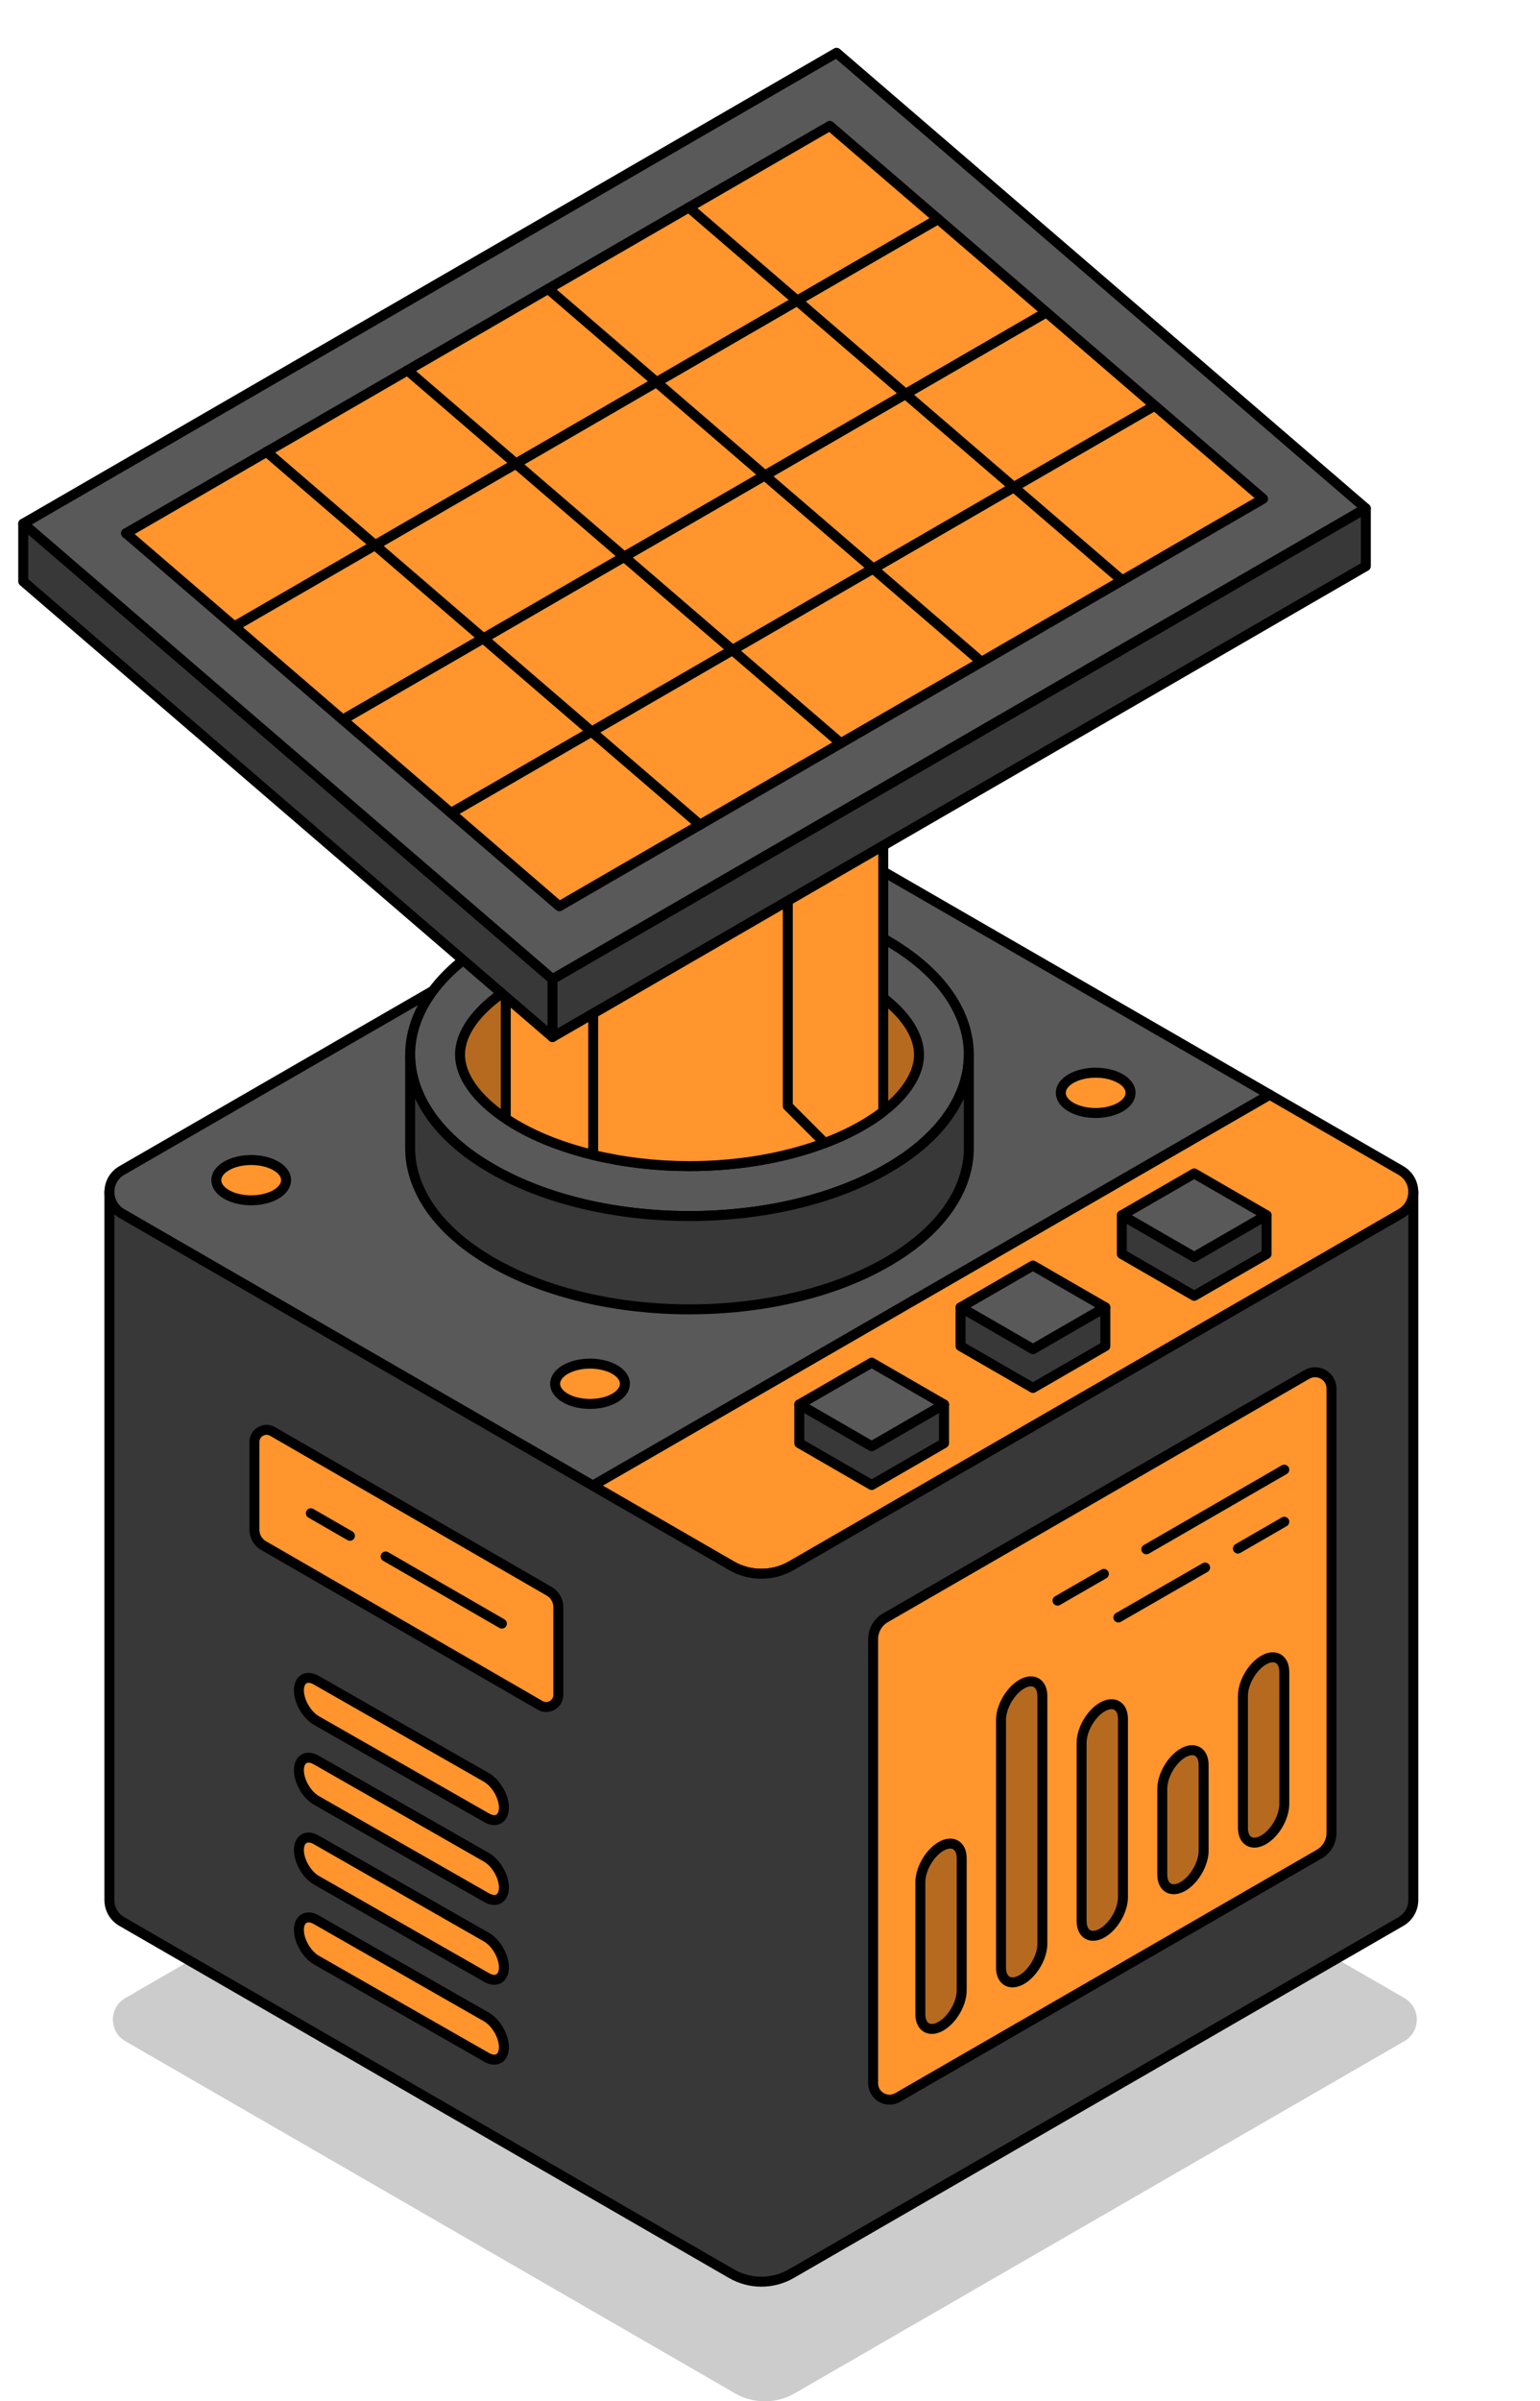 <?xml version="1.0" encoding="UTF-8"?><svg id="Layer_1" xmlns="http://www.w3.org/2000/svg" xmlns:xlink="http://www.w3.org/1999/xlink" viewBox="0 0 309.12 481.79"><defs><style>.cls-1{filter:url(#outer-glow-11);}.cls-1,.cls-2,.cls-3,.cls-4,.cls-5,.cls-6,.cls-7,.cls-8,.cls-9,.cls-10,.cls-11,.cls-12,.cls-13,.cls-14,.cls-15,.cls-16,.cls-17,.cls-18,.cls-19,.cls-20,.cls-21,.cls-22,.cls-23,.cls-24,.cls-25,.cls-26,.cls-27,.cls-28,.cls-29,.cls-30,.cls-31,.cls-32,.cls-33,.cls-34,.cls-35,.cls-36,.cls-37{fill:#ff952c;}.cls-2{filter:url(#outer-glow-12);}.cls-3{filter:url(#outer-glow-10);}.cls-4{filter:url(#outer-glow-9);}.cls-38{fill:#595959;}.cls-38,.cls-39,.cls-40,.cls-41,.cls-5,.cls-6,.cls-7,.cls-8,.cls-9,.cls-10,.cls-11,.cls-12,.cls-13,.cls-14,.cls-15,.cls-16,.cls-17,.cls-18,.cls-19,.cls-20,.cls-21,.cls-22,.cls-23,.cls-24,.cls-25,.cls-26,.cls-27,.cls-28,.cls-29,.cls-30,.cls-31,.cls-32,.cls-33,.cls-34,.cls-35,.cls-36,.cls-37{stroke:#000;stroke-linecap:round;stroke-linejoin:round;stroke-width:2px;}.cls-39{fill:#383838;}.cls-40{fill:#b56a1f;}.cls-41{fill:none;}.cls-5{filter:url(#outer-glow-15);}.cls-6{filter:url(#outer-glow-17);}.cls-7{filter:url(#outer-glow-19);}.cls-8{filter:url(#outer-glow-13);}.cls-9{filter:url(#outer-glow-14);}.cls-10{filter:url(#outer-glow-18);}.cls-11{filter:url(#outer-glow-16);}.cls-12{filter:url(#outer-glow-23);}.cls-13{filter:url(#outer-glow-29);}.cls-14{filter:url(#outer-glow-28);}.cls-15{filter:url(#outer-glow-26);}.cls-16{filter:url(#outer-glow-22);}.cls-17{filter:url(#outer-glow-20);}.cls-18{filter:url(#outer-glow-34);}.cls-19{filter:url(#outer-glow-33);}.cls-20{filter:url(#outer-glow-31);}.cls-21{filter:url(#outer-glow-37);}.cls-22{filter:url(#outer-glow-27);}.cls-23{filter:url(#outer-glow-21);}.cls-24{filter:url(#outer-glow-32);}.cls-25{filter:url(#outer-glow-36);}.cls-26{filter:url(#outer-glow-35);}.cls-27{filter:url(#outer-glow-25);}.cls-28{filter:url(#outer-glow-30);}.cls-29{filter:url(#outer-glow-24);}.cls-42{opacity:.2;}.cls-30{filter:url(#outer-glow-4);}.cls-31{filter:url(#outer-glow-3);}.cls-32{filter:url(#outer-glow-8);}.cls-33{filter:url(#outer-glow-6);}.cls-34{filter:url(#outer-glow-5);}.cls-35{filter:url(#outer-glow-2);}.cls-36{filter:url(#outer-glow-7);}.cls-37{filter:url(#outer-glow-1);}</style><filter id="outer-glow-1" filterUnits="userSpaceOnUse"><feOffset dx="0" dy="0"/><feGaussianBlur result="blur" stdDeviation="8"/><feFlood flood-color="#ff952c" flood-opacity="1"/><feComposite in2="blur" operator="in"/><feComposite in="SourceGraphic"/></filter><filter id="outer-glow-2" filterUnits="userSpaceOnUse"><feOffset dx="0" dy="0"/><feGaussianBlur result="blur-2" stdDeviation="8"/><feFlood flood-color="#ff952c" flood-opacity="1"/><feComposite in2="blur-2" operator="in"/><feComposite in="SourceGraphic"/></filter><filter id="outer-glow-3" filterUnits="userSpaceOnUse"><feOffset dx="0" dy="0"/><feGaussianBlur result="blur-3" stdDeviation="8"/><feFlood flood-color="#ff952c" flood-opacity="1"/><feComposite in2="blur-3" operator="in"/><feComposite in="SourceGraphic"/></filter><filter id="outer-glow-4" filterUnits="userSpaceOnUse"><feOffset dx="0" dy="0"/><feGaussianBlur result="blur-4" stdDeviation="8"/><feFlood flood-color="#ff952c" flood-opacity="1"/><feComposite in2="blur-4" operator="in"/><feComposite in="SourceGraphic"/></filter><filter id="outer-glow-5" filterUnits="userSpaceOnUse"><feOffset dx="0" dy="0"/><feGaussianBlur result="blur-5" stdDeviation="8"/><feFlood flood-color="#ff952c" flood-opacity="1"/><feComposite in2="blur-5" operator="in"/><feComposite in="SourceGraphic"/></filter><filter id="outer-glow-6" filterUnits="userSpaceOnUse"><feOffset dx="0" dy="0"/><feGaussianBlur result="blur-6" stdDeviation="8"/><feFlood flood-color="#ff952c" flood-opacity="1"/><feComposite in2="blur-6" operator="in"/><feComposite in="SourceGraphic"/></filter><filter id="outer-glow-7" filterUnits="userSpaceOnUse"><feOffset dx="0" dy="0"/><feGaussianBlur result="blur-7" stdDeviation="8"/><feFlood flood-color="#ff952c" flood-opacity="1"/><feComposite in2="blur-7" operator="in"/><feComposite in="SourceGraphic"/></filter><filter id="outer-glow-8" filterUnits="userSpaceOnUse"><feOffset dx="0" dy="0"/><feGaussianBlur result="blur-8" stdDeviation="8"/><feFlood flood-color="#ff952c" flood-opacity="1"/><feComposite in2="blur-8" operator="in"/><feComposite in="SourceGraphic"/></filter><filter id="outer-glow-9" filterUnits="userSpaceOnUse"><feOffset dx="0" dy="0"/><feGaussianBlur result="blur-9" stdDeviation="8"/><feFlood flood-color="#ff952c" flood-opacity="1"/><feComposite in2="blur-9" operator="in"/><feComposite in="SourceGraphic"/></filter><filter id="outer-glow-10" filterUnits="userSpaceOnUse"><feOffset dx="0" dy="0"/><feGaussianBlur result="blur-10" stdDeviation="8"/><feFlood flood-color="#ff952c" flood-opacity="1"/><feComposite in2="blur-10" operator="in"/><feComposite in="SourceGraphic"/></filter><filter id="outer-glow-11" filterUnits="userSpaceOnUse"><feOffset dx="0" dy="0"/><feGaussianBlur result="blur-11" stdDeviation="8"/><feFlood flood-color="#ff952c" flood-opacity="1"/><feComposite in2="blur-11" operator="in"/><feComposite in="SourceGraphic"/></filter><filter id="outer-glow-12" filterUnits="userSpaceOnUse"><feOffset dx="0" dy="0"/><feGaussianBlur result="blur-12" stdDeviation="8"/><feFlood flood-color="#ff952c" flood-opacity="1"/><feComposite in2="blur-12" operator="in"/><feComposite in="SourceGraphic"/></filter><filter id="outer-glow-13" filterUnits="userSpaceOnUse"><feOffset dx="0" dy="0"/><feGaussianBlur result="blur-13" stdDeviation="8"/><feFlood flood-color="#ff952c" flood-opacity="1"/><feComposite in2="blur-13" operator="in"/><feComposite in="SourceGraphic"/></filter><filter id="outer-glow-14" filterUnits="userSpaceOnUse"><feOffset dx="0" dy="0"/><feGaussianBlur result="blur-14" stdDeviation="8"/><feFlood flood-color="#ff952c" flood-opacity="1"/><feComposite in2="blur-14" operator="in"/><feComposite in="SourceGraphic"/></filter><filter id="outer-glow-15" filterUnits="userSpaceOnUse"><feOffset dx="0" dy="0"/><feGaussianBlur result="blur-15" stdDeviation="8"/><feFlood flood-color="#ff952c" flood-opacity="1"/><feComposite in2="blur-15" operator="in"/><feComposite in="SourceGraphic"/></filter><filter id="outer-glow-16" filterUnits="userSpaceOnUse"><feOffset dx="0" dy="0"/><feGaussianBlur result="blur-16" stdDeviation="8"/><feFlood flood-color="#ff952c" flood-opacity="1"/><feComposite in2="blur-16" operator="in"/><feComposite in="SourceGraphic"/></filter><filter id="outer-glow-17" filterUnits="userSpaceOnUse"><feOffset dx="0" dy="0"/><feGaussianBlur result="blur-17" stdDeviation="8"/><feFlood flood-color="#ff952c" flood-opacity="1"/><feComposite in2="blur-17" operator="in"/><feComposite in="SourceGraphic"/></filter><filter id="outer-glow-18" filterUnits="userSpaceOnUse"><feOffset dx="0" dy="0"/><feGaussianBlur result="blur-18" stdDeviation="8"/><feFlood flood-color="#ff952c" flood-opacity="1"/><feComposite in2="blur-18" operator="in"/><feComposite in="SourceGraphic"/></filter><filter id="outer-glow-19" filterUnits="userSpaceOnUse"><feOffset dx="0" dy="0"/><feGaussianBlur result="blur-19" stdDeviation="8"/><feFlood flood-color="#ff952c" flood-opacity="1"/><feComposite in2="blur-19" operator="in"/><feComposite in="SourceGraphic"/></filter><filter id="outer-glow-20" filterUnits="userSpaceOnUse"><feOffset dx="0" dy="0"/><feGaussianBlur result="blur-20" stdDeviation="8"/><feFlood flood-color="#ff952c" flood-opacity="1"/><feComposite in2="blur-20" operator="in"/><feComposite in="SourceGraphic"/></filter><filter id="outer-glow-21" filterUnits="userSpaceOnUse"><feOffset dx="0" dy="0"/><feGaussianBlur result="blur-21" stdDeviation="8"/><feFlood flood-color="#ff952c" flood-opacity="1"/><feComposite in2="blur-21" operator="in"/><feComposite in="SourceGraphic"/></filter><filter id="outer-glow-22" filterUnits="userSpaceOnUse"><feOffset dx="0" dy="0"/><feGaussianBlur result="blur-22" stdDeviation="8"/><feFlood flood-color="#ff952c" flood-opacity="1"/><feComposite in2="blur-22" operator="in"/><feComposite in="SourceGraphic"/></filter><filter id="outer-glow-23" filterUnits="userSpaceOnUse"><feOffset dx="0" dy="0"/><feGaussianBlur result="blur-23" stdDeviation="8"/><feFlood flood-color="#ff952c" flood-opacity="1"/><feComposite in2="blur-23" operator="in"/><feComposite in="SourceGraphic"/></filter><filter id="outer-glow-24" filterUnits="userSpaceOnUse"><feOffset dx="0" dy="0"/><feGaussianBlur result="blur-24" stdDeviation="8"/><feFlood flood-color="#ff952c" flood-opacity="1"/><feComposite in2="blur-24" operator="in"/><feComposite in="SourceGraphic"/></filter><filter id="outer-glow-25" filterUnits="userSpaceOnUse"><feOffset dx="0" dy="0"/><feGaussianBlur result="blur-25" stdDeviation="8"/><feFlood flood-color="#ff952c" flood-opacity="1"/><feComposite in2="blur-25" operator="in"/><feComposite in="SourceGraphic"/></filter><filter id="outer-glow-26" filterUnits="userSpaceOnUse"><feOffset dx="0" dy="0"/><feGaussianBlur result="blur-26" stdDeviation="8"/><feFlood flood-color="#ff952c" flood-opacity="1"/><feComposite in2="blur-26" operator="in"/><feComposite in="SourceGraphic"/></filter><filter id="outer-glow-27" filterUnits="userSpaceOnUse"><feOffset dx="0" dy="0"/><feGaussianBlur result="blur-27" stdDeviation="8"/><feFlood flood-color="#ff952c" flood-opacity="1"/><feComposite in2="blur-27" operator="in"/><feComposite in="SourceGraphic"/></filter><filter id="outer-glow-28" filterUnits="userSpaceOnUse"><feOffset dx="0" dy="0"/><feGaussianBlur result="blur-28" stdDeviation="8"/><feFlood flood-color="#ff952c" flood-opacity="1"/><feComposite in2="blur-28" operator="in"/><feComposite in="SourceGraphic"/></filter><filter id="outer-glow-29" filterUnits="userSpaceOnUse"><feOffset dx="0" dy="0"/><feGaussianBlur result="blur-29" stdDeviation="8"/><feFlood flood-color="#ff952c" flood-opacity="1"/><feComposite in2="blur-29" operator="in"/><feComposite in="SourceGraphic"/></filter><filter id="outer-glow-30" filterUnits="userSpaceOnUse"><feOffset dx="0" dy="0"/><feGaussianBlur result="blur-30" stdDeviation="8"/><feFlood flood-color="#ff952c" flood-opacity="1"/><feComposite in2="blur-30" operator="in"/><feComposite in="SourceGraphic"/></filter><filter id="outer-glow-31" filterUnits="userSpaceOnUse"><feOffset dx="0" dy="0"/><feGaussianBlur result="blur-31" stdDeviation="8"/><feFlood flood-color="#ff952c" flood-opacity="1"/><feComposite in2="blur-31" operator="in"/><feComposite in="SourceGraphic"/></filter><filter id="outer-glow-32" filterUnits="userSpaceOnUse"><feOffset dx="0" dy="0"/><feGaussianBlur result="blur-32" stdDeviation="8"/><feFlood flood-color="#ff952c" flood-opacity="1"/><feComposite in2="blur-32" operator="in"/><feComposite in="SourceGraphic"/></filter><filter id="outer-glow-33" filterUnits="userSpaceOnUse"><feOffset dx="0" dy="0"/><feGaussianBlur result="blur-33" stdDeviation="8"/><feFlood flood-color="#ff952c" flood-opacity="1"/><feComposite in2="blur-33" operator="in"/><feComposite in="SourceGraphic"/></filter><filter id="outer-glow-34" filterUnits="userSpaceOnUse"><feOffset dx="0" dy="0"/><feGaussianBlur result="blur-34" stdDeviation="8"/><feFlood flood-color="#ff952c" flood-opacity="1"/><feComposite in2="blur-34" operator="in"/><feComposite in="SourceGraphic"/></filter><filter id="outer-glow-35" filterUnits="userSpaceOnUse"><feOffset dx="0" dy="0"/><feGaussianBlur result="blur-35" stdDeviation="8"/><feFlood flood-color="#ff952c" flood-opacity="1"/><feComposite in2="blur-35" operator="in"/><feComposite in="SourceGraphic"/></filter><filter id="outer-glow-36" filterUnits="userSpaceOnUse"><feOffset dx="0" dy="0"/><feGaussianBlur result="blur-36" stdDeviation="8"/><feFlood flood-color="#ff952c" flood-opacity="1"/><feComposite in2="blur-36" operator="in"/><feComposite in="SourceGraphic"/></filter><filter id="outer-glow-37" filterUnits="userSpaceOnUse"><feOffset dx="0" dy="0"/><feGaussianBlur result="blur-37" stdDeviation="8"/><feFlood flood-color="#ff952c" flood-opacity="1"/><feComposite in2="blur-37" operator="in"/><feComposite in="SourceGraphic"/></filter></defs><path class="cls-42" d="M281.89,400.88l-26.34-15.21-96.03-55.44c-3.71-2.14-8.28-2.14-12,0L25.16,400.88c-1.67,.96-2.5,2.64-2.5,4.33s.83,3.36,2.5,4.33l94.52,54.57,27.85,16.08c3.71,2.14,8.28,2.14,12,0l122.36-70.65c1.66-.97,2.5-2.65,2.5-4.33s-.84-3.37-2.5-4.33Z"/><path class="cls-37" d="M283.69,239.17c0,1.68-.84,3.36-2.5,4.33l-122.36,70.65c-3.72,2.14-8.29,2.14-12,0l-27.85-16.08,135.87-78.44,26.34,15.21c1.66,.96,2.5,2.64,2.5,4.33Z"/><path class="cls-38" d="M254.85,219.63l-135.87,78.44L24.46,243.5c-1.67-.97-2.5-2.65-2.5-4.33s.83-3.37,2.5-4.33l122.36-70.65c3.72-2.14,8.29-2.14,12,0l96.03,55.44Z"/><path class="cls-39" d="M283.69,239.17v142.04c0,1.69-.84,3.37-2.5,4.33l-122.36,70.65c-3.72,2.14-8.29,2.14-12,0L24.46,385.54c-1.67-.96-2.5-2.64-2.5-4.33V239.17c0,1.68,.83,3.36,2.5,4.33l122.37,70.65c3.71,2.14,8.28,2.14,12,0l122.36-70.65c1.66-.97,2.5-2.65,2.5-4.33Z"/><g><g><polygon class="cls-38" points="254.24 243.83 239.71 252.22 225.18 243.83 239.71 235.44 254.24 243.83"/><polygon class="cls-39" points="254.24 243.83 254.24 251.6 239.71 259.99 225.18 251.6 225.18 243.83 239.71 252.22 254.24 243.83"/></g><g><polygon class="cls-38" points="221.87 262.31 207.34 270.7 192.81 262.31 207.34 253.92 221.87 262.31"/><polygon class="cls-39" points="221.87 262.31 221.87 270.08 207.34 278.47 192.81 270.08 192.81 262.31 207.34 270.7 221.87 262.31"/></g><g><polygon class="cls-38" points="189.49 281.79 174.97 290.18 160.44 281.79 174.97 273.4 189.49 281.79"/><polygon class="cls-39" points="189.49 281.79 189.49 289.56 174.97 297.95 160.44 289.56 160.44 281.79 174.97 290.18 189.49 281.79"/></g></g><g><path class="cls-35" d="M108.42,342.16l-55.52-32.06c-1.13-.65-1.83-1.86-1.83-3.16v-17.62c0-1.87,2.03-3.05,3.65-2.11l55.52,32.06c1.13,.65,1.83,1.86,1.83,3.16v17.62c0,1.87-2.03,3.05-3.65,2.11Z"/><g><line class="cls-41" x1="77.41" y1="312.29" x2="100.74" y2="325.76"/><line class="cls-41" x1="62.4" y1="303.62" x2="70.24" y2="308.14"/></g></g><g><path class="cls-31" d="M97.65,364.71l-34.15-19.51c-1.93-1.12-3.5-3.83-3.5-6.06h0c0-2.23,1.57-3.14,3.5-2.02l34.15,19.51c1.93,1.12,3.5,3.83,3.5,6.06h0c0,2.23-1.57,3.14-3.5,2.02Z"/><path class="cls-30" d="M97.65,380.73l-34.15-19.51c-1.93-1.12-3.5-3.83-3.5-6.06h0c0-2.23,1.57-3.14,3.5-2.02l34.15,19.51c1.93,1.12,3.5,3.83,3.5,6.06h0c0,2.23-1.57,3.14-3.5,2.02Z"/><path class="cls-34" d="M97.65,396.75l-34.15-19.51c-1.93-1.12-3.5-3.83-3.5-6.06h0c0-2.23,1.57-3.14,3.5-2.02l34.15,19.51c1.93,1.12,3.5,3.83,3.5,6.06h0c0,2.23-1.57,3.14-3.5,2.02Z"/><path class="cls-33" d="M97.65,412.77l-34.15-19.51c-1.93-1.12-3.5-3.83-3.5-6.06h0c0-2.23,1.57-3.14,3.5-2.02l34.15,19.51c1.93,1.12,3.5,3.83,3.5,6.06h0c0,2.23-1.57,3.14-3.5,2.02Z"/></g><path class="cls-36" d="M180.2,420.83l84.6-48.82c1.53-.88,2.47-2.51,2.47-4.28v-89.11c0-2.54-2.75-4.12-4.94-2.85l-84.6,48.82c-1.53,.88-2.47,2.51-2.47,4.28v89.11c0,2.54,2.75,4.12,4.94,2.85Z"/><g><path class="cls-40" d="M188.89,406.52h0c-2.29,1.32-4.15,.25-4.15-2.4v-26.47c0-2.65,1.86-5.86,4.15-7.19h0c2.29-1.32,4.15-.25,4.15,2.4v26.47c0,2.65-1.86,5.86-4.15,7.19Z"/><path class="cls-40" d="M237.45,378.49h0c-2.29,1.32-4.15,.25-4.15-2.4v-17.18c0-2.65,1.86-5.86,4.15-7.19h0c2.29-1.32,4.15-.25,4.15,2.4v17.18c0,2.65-1.86,5.86-4.15,7.19Z"/><path class="cls-40" d="M221.26,387.83h0c-2.29,1.32-4.15,.25-4.15-2.4v-35.75c0-2.65,1.86-5.86,4.15-7.19h0c2.29-1.32,4.15-.25,4.15,2.4v35.75c0,2.65-1.86,5.86-4.15,7.19Z"/><path class="cls-40" d="M253.64,369.14h0c-2.29,1.32-4.15,.25-4.15-2.4v-26.47c0-2.65,1.86-5.86,4.15-7.19h0c2.29-1.32,4.15-.25,4.15,2.4v26.47c0,2.65-1.86,5.86-4.15,7.19Z"/><path class="cls-40" d="M205.08,397.18h0c-2.29,1.32-4.15,.25-4.15-2.4v-49.68c0-2.65,1.86-5.86,4.15-7.19h0c2.29-1.32,4.15-.25,4.15,2.4v49.68c0,2.65-1.86,5.86-4.15,7.19Z"/></g><g><g><line class="cls-41" x1="230.1" y1="310.86" x2="257.79" y2="294.87"/><line class="cls-41" x1="212.27" y1="321.15" x2="221.58" y2="315.78"/></g><g><line class="cls-41" x1="241.9" y1="314.51" x2="224.48" y2="324.53"/><line class="cls-41" x1="257.79" y1="305.32" x2="248.48" y2="310.7"/></g></g><path class="cls-38" d="M194.47,211.61c0,3.73-1.11,7.48-3.35,11.05-2.07,3.32-5.11,6.47-9.13,9.33-1.22,.86-2.53,1.7-3.94,2.51-21.9,12.65-57.4,12.65-79.29,0-1.4-.81-2.71-1.65-3.94-2.51-4.01-2.86-7.05-6.01-9.13-9.33-2.24-3.57-3.36-7.31-3.36-11.05,0-8.29,5.48-16.57,16.43-22.89,21.89-12.65,57.39-12.65,79.29,0,10.94,6.31,16.42,14.6,16.42,22.89Z"/><path class="cls-40" d="M184.47,211.6c0,1.88-.61,3.8-1.82,5.72-1.23,1.98-3.02,3.89-5.35,5.68-.36,.28-.73,.56-1.11,.83-.96,.68-2.03,1.36-3.12,1.99-2.29,1.32-4.81,2.5-7.52,3.51-7.92,3-17.41,4.64-27.14,4.64-6.71,0-13.3-.78-19.34-2.25-5.71-1.38-10.94-3.37-15.3-5.89-.78-.45-1.53-.91-2.25-1.4-.31-.2-.62-.41-.92-.62-2.83-2.02-5-4.2-6.42-6.46-1.23-1.96-1.84-3.88-1.84-5.75,0-4.33,3.31-8.92,9.18-12.83,.71-.48,1.46-.94,2.24-1.39,4.37-2.52,9.59-4.52,15.31-5.9,.56-.14,1.12-.27,1.69-.38,5.57-1.23,11.56-1.87,17.65-1.87,6.47,0,12.85,.73,18.72,2.1,.34,.08,.67,.16,1,.24,5.57,1.38,10.66,3.35,14.92,5.8,1.56,.9,2.98,1.85,4.25,2.84,4.61,3.57,7.17,7.58,7.17,11.39Z"/><path class="cls-39" d="M194.47,211.61v18.73c0,7.22-4.16,14.45-12.48,20.37-1.22,.86-2.53,1.7-3.94,2.51-21.9,12.65-57.4,12.65-79.29,0-1.4-.81-2.71-1.65-3.94-2.51-8.32-5.92-12.49-13.15-12.49-20.37v-18.73c0,3.73,1.12,7.48,3.36,11.05,2.07,3.32,5.11,6.47,9.13,9.33,1.22,.86,2.53,1.7,3.94,2.51,21.89,12.65,57.39,12.65,79.29,0,1.4-.81,2.71-1.65,3.94-2.51,4.01-2.86,7.05-6.01,9.13-9.33,2.24-3.57,3.35-7.31,3.35-11.05Z"/><g><path class="cls-39" d="M183.67,105.76v32.17c0,4.58-2.12,9.16-6.37,13.21h0c-1.81,1.74-4,3.36-6.59,4.86-17.29,9.98-45.32,9.98-62.6,0-2.59-1.5-4.78-3.13-6.59-4.85h0c-4.26-4.05-6.38-8.64-6.38-13.22v-32.17c0,5.49,2.88,10.62,9.13,15.51,.24,.2,.49,.39,.73,.58,.95,.71,2,1.35,3.11,1.98,17.28,9.99,45.31,9.99,62.6,0,1.11-.64,2.14-1.3,3.11-1.98,6.57-4.67,9.85-10.39,9.85-16.09Z"/><path class="cls-39" d="M108.11,123.83c-1.11-.64-2.16-1.27-3.11-1.98,.96,.68,2,1.35,3.11,1.98Z"/><polyline class="cls-41" points="166.07 126.16 166.07 139.4 170.44 143.77 170.71 155.99"/><polyline class="cls-41" points="108.49 124.04 108.49 136.8 112.87 141.18 112.87 158.38"/><path class="cls-41" d="M177.3,151.14h0"/><path class="cls-32" d="M177.3,151.14v71.86c-.36,.28-.73,.56-1.11,.83-.96,.68-2.03,1.36-3.12,1.99-2.29,1.32-4.81,2.5-7.52,3.51-7.92,3-17.41,4.64-27.14,4.64-6.71,0-13.3-.78-19.34-2.25-5.71-1.38-10.94-3.37-15.3-5.89-.78-.45-1.53-.91-2.25-1.4v-73.29c.23,.21,.46,.43,.7,.64,.71,.64,1.48,1.26,2.3,1.87,.83,.6,1.7,1.2,2.64,1.77,.31,.19,.63,.38,.95,.57,1.51,.87,3.1,1.67,4.76,2.37h0c1.98,.87,4.05,1.62,6.2,2.26,.56,.17,1.12,.33,1.69,.48,11.48,3.08,24.79,3.16,36.37,.23,.33-.07,.67-.16,1-.25,4.55-1.22,8.82-2.92,12.58-5.09,.32-.19,.64-.38,.95-.57,.94-.57,1.81-1.17,2.64-1.77,.82-.61,1.59-1.23,2.3-1.87,.24-.21,.47-.43,.7-.64Z"/><path class="cls-41" d="M101.52,151.14h0"/><polyline class="cls-41" points="165.55 229.33 158.13 221.91 158.13 161.57 158.13 161.08"/><polyline class="cls-41" points="119.07 231.72 119.07 161.48 119.07 160.62"/><ellipse class="cls-4" cx="176.46" cy="134.46" rx="2.66" ry="1.5" transform="translate(-16.35 244.18) rotate(-66.95)"/><ellipse class="cls-3" cx="168.9" cy="213.08" rx="2.66" ry="1.5" transform="translate(-93.3 285.06) rotate(-66.95)"/><ellipse class="cls-1" cx="103.72" cy="143.21" rx="1.5" ry="2.66" transform="translate(-47.79 52.05) rotate(-23.05)"/><ellipse class="cls-2" cx="168.9" cy="186.72" rx="2.66" ry="1.5" transform="translate(-69.04 269.02) rotate(-66.95)"/><path class="cls-38" d="M183.67,105.76c0,5.7-3.28,11.41-9.85,16.09-.97,.68-2,1.35-3.11,1.98-17.29,9.99-45.32,9.99-62.6,0-1.11-.64-2.16-1.27-3.11-1.98-.25-.19-.5-.37-.73-.58-6.25-4.89-9.13-10.02-9.13-15.51,0-6.54,4.33-13.09,12.97-18.07,17.28-9.99,45.31-9.99,62.6,0,8.64,4.98,12.96,11.53,12.96,18.07Z"/><path class="cls-8" d="M163.98,110.27c-1.2,2.19-3.32,4.26-6.34,6-10.06,5.81-26.39,5.81-36.45,0-3.02-1.74-5.13-3.81-6.34-6-2.82-5.14-.7-10.98,6.34-15.05,10.06-5.81,26.39-5.81,36.45,0,7.05,4.07,9.17,9.91,6.34,15.05Z"/><path class="cls-40" d="M163.98,110.27c-1.2,2.19-3.32,4.26-6.34,6-10.06,5.81-26.39,5.81-36.45,0-3.02-1.74-5.13-3.81-6.34-6,1.21-2.19,3.32-4.26,6.34-6,10.06-5.81,26.39-5.81,36.45,0,3.02,1.74,5.14,3.81,6.34,6Z"/></g><path class="cls-9" d="M226.93,219.27c0,1.03-.68,2.07-2.05,2.86-1.37,.79-3.16,1.18-4.95,1.18s-3.59-.39-4.95-1.18c-1.37-.79-2.05-1.82-2.05-2.86s.68-2.07,2.05-2.86c2.74-1.58,7.17-1.58,9.91,0,1.37,.79,2.05,1.82,2.05,2.86Z"/><path class="cls-5" d="M57.42,236.79c0,1.03-.68,2.07-2.05,2.86-1.37,.79-3.16,1.18-4.95,1.18s-3.59-.39-4.95-1.18c-1.37-.79-2.05-1.82-2.05-2.86s.68-2.07,2.05-2.86c2.74-1.58,7.17-1.58,9.91,0,1.37,.79,2.05,1.82,2.05,2.86Z"/><path class="cls-11" d="M125.43,277.64c0,1.03-.68,2.07-2.05,2.86-1.37,.79-3.16,1.18-4.95,1.18s-3.59-.39-4.95-1.18c-1.37-.79-2.05-1.82-2.05-2.86s.68-2.07,2.05-2.86c2.74-1.58,7.17-1.58,9.91,0,1.37,.79,2.05,1.82,2.05,2.86Z"/><g><polygon class="cls-38" points="274.16 102.01 268.89 105.06 110.9 196.47 9.93 109.6 4.66 105.07 167.92 10.59 274.16 102.01"/><polygon class="cls-6" points="75.29 109.37 47.06 125.7 25.31 106.99 53.53 90.65 75.29 109.37"/><polygon class="cls-10" points="97.03 128.08 68.8 144.41 47.06 125.7 75.29 109.37 97.03 128.08"/><polygon class="cls-7" points="118.77 146.79 90.54 163.12 68.8 144.41 97.03 128.08 118.77 146.79"/><polygon class="cls-17" points="140.51 165.48 112.27 181.83 90.54 163.12 118.77 146.79 140.51 165.48"/><polygon class="cls-23" points="168.78 149.12 140.51 165.48 118.77 146.79 147.04 130.42 168.78 149.12"/><polygon class="cls-16" points="147.04 130.42 118.77 146.79 97.03 128.08 125.3 111.71 147.04 130.42"/><polygon class="cls-12" points="125.3 111.71 97.03 128.08 75.29 109.37 103.56 93.02 125.3 111.71"/><polygon class="cls-29" points="103.56 93.02 75.29 109.37 53.53 90.65 81.81 74.3 103.56 93.02"/><polygon class="cls-27" points="131.79 76.67 103.56 93.02 81.81 74.3 110.04 57.95 131.79 76.67"/><polygon class="cls-15" points="153.53 95.39 125.3 111.71 103.56 93.02 131.79 76.67 153.53 95.39"/><polygon class="cls-22" points="175.27 114.08 147.04 130.42 125.3 111.71 153.53 95.39 175.27 114.08"/><polygon class="cls-14" points="197.01 132.8 168.78 149.12 147.04 130.42 175.27 114.08 197.01 132.8"/><polygon class="cls-13" points="225.25 116.45 197.01 132.8 175.27 114.08 203.51 97.74 225.25 116.45"/><polygon class="cls-28" points="203.51 97.74 175.27 114.08 153.53 95.39 181.77 79.05 203.51 97.74"/><polygon class="cls-20" points="181.77 79.05 153.53 95.39 131.79 76.67 160.03 60.33 181.77 79.05"/><polygon class="cls-24" points="160.03 60.33 131.79 76.67 110.04 57.95 138.28 41.61 160.03 60.33"/><polygon class="cls-19" points="188.31 43.96 160.03 60.33 138.28 41.61 166.56 25.26 188.31 43.96"/><polygon class="cls-18" points="210.05 62.67 181.77 79.05 160.03 60.33 188.31 43.96 210.05 62.67"/><polygon class="cls-26" points="231.79 81.39 203.51 97.74 181.77 79.05 210.05 62.67 231.79 81.39"/><polygon class="cls-25" points="253.53 100.08 225.25 116.45 203.51 97.74 231.79 81.39 253.53 100.08"/><polygon class="cls-39" points="274.16 102.01 274.16 113.59 110.9 208.07 110.9 196.47 268.89 105.06 274.16 102.01"/><polygon class="cls-39" points="110.9 196.47 110.9 208.07 4.66 116.65 4.66 105.07 9.93 109.6 110.9 196.47"/><line class="cls-21" x1="25.31" y1="107" x2="25.3" y2="106.99"/></g></svg>